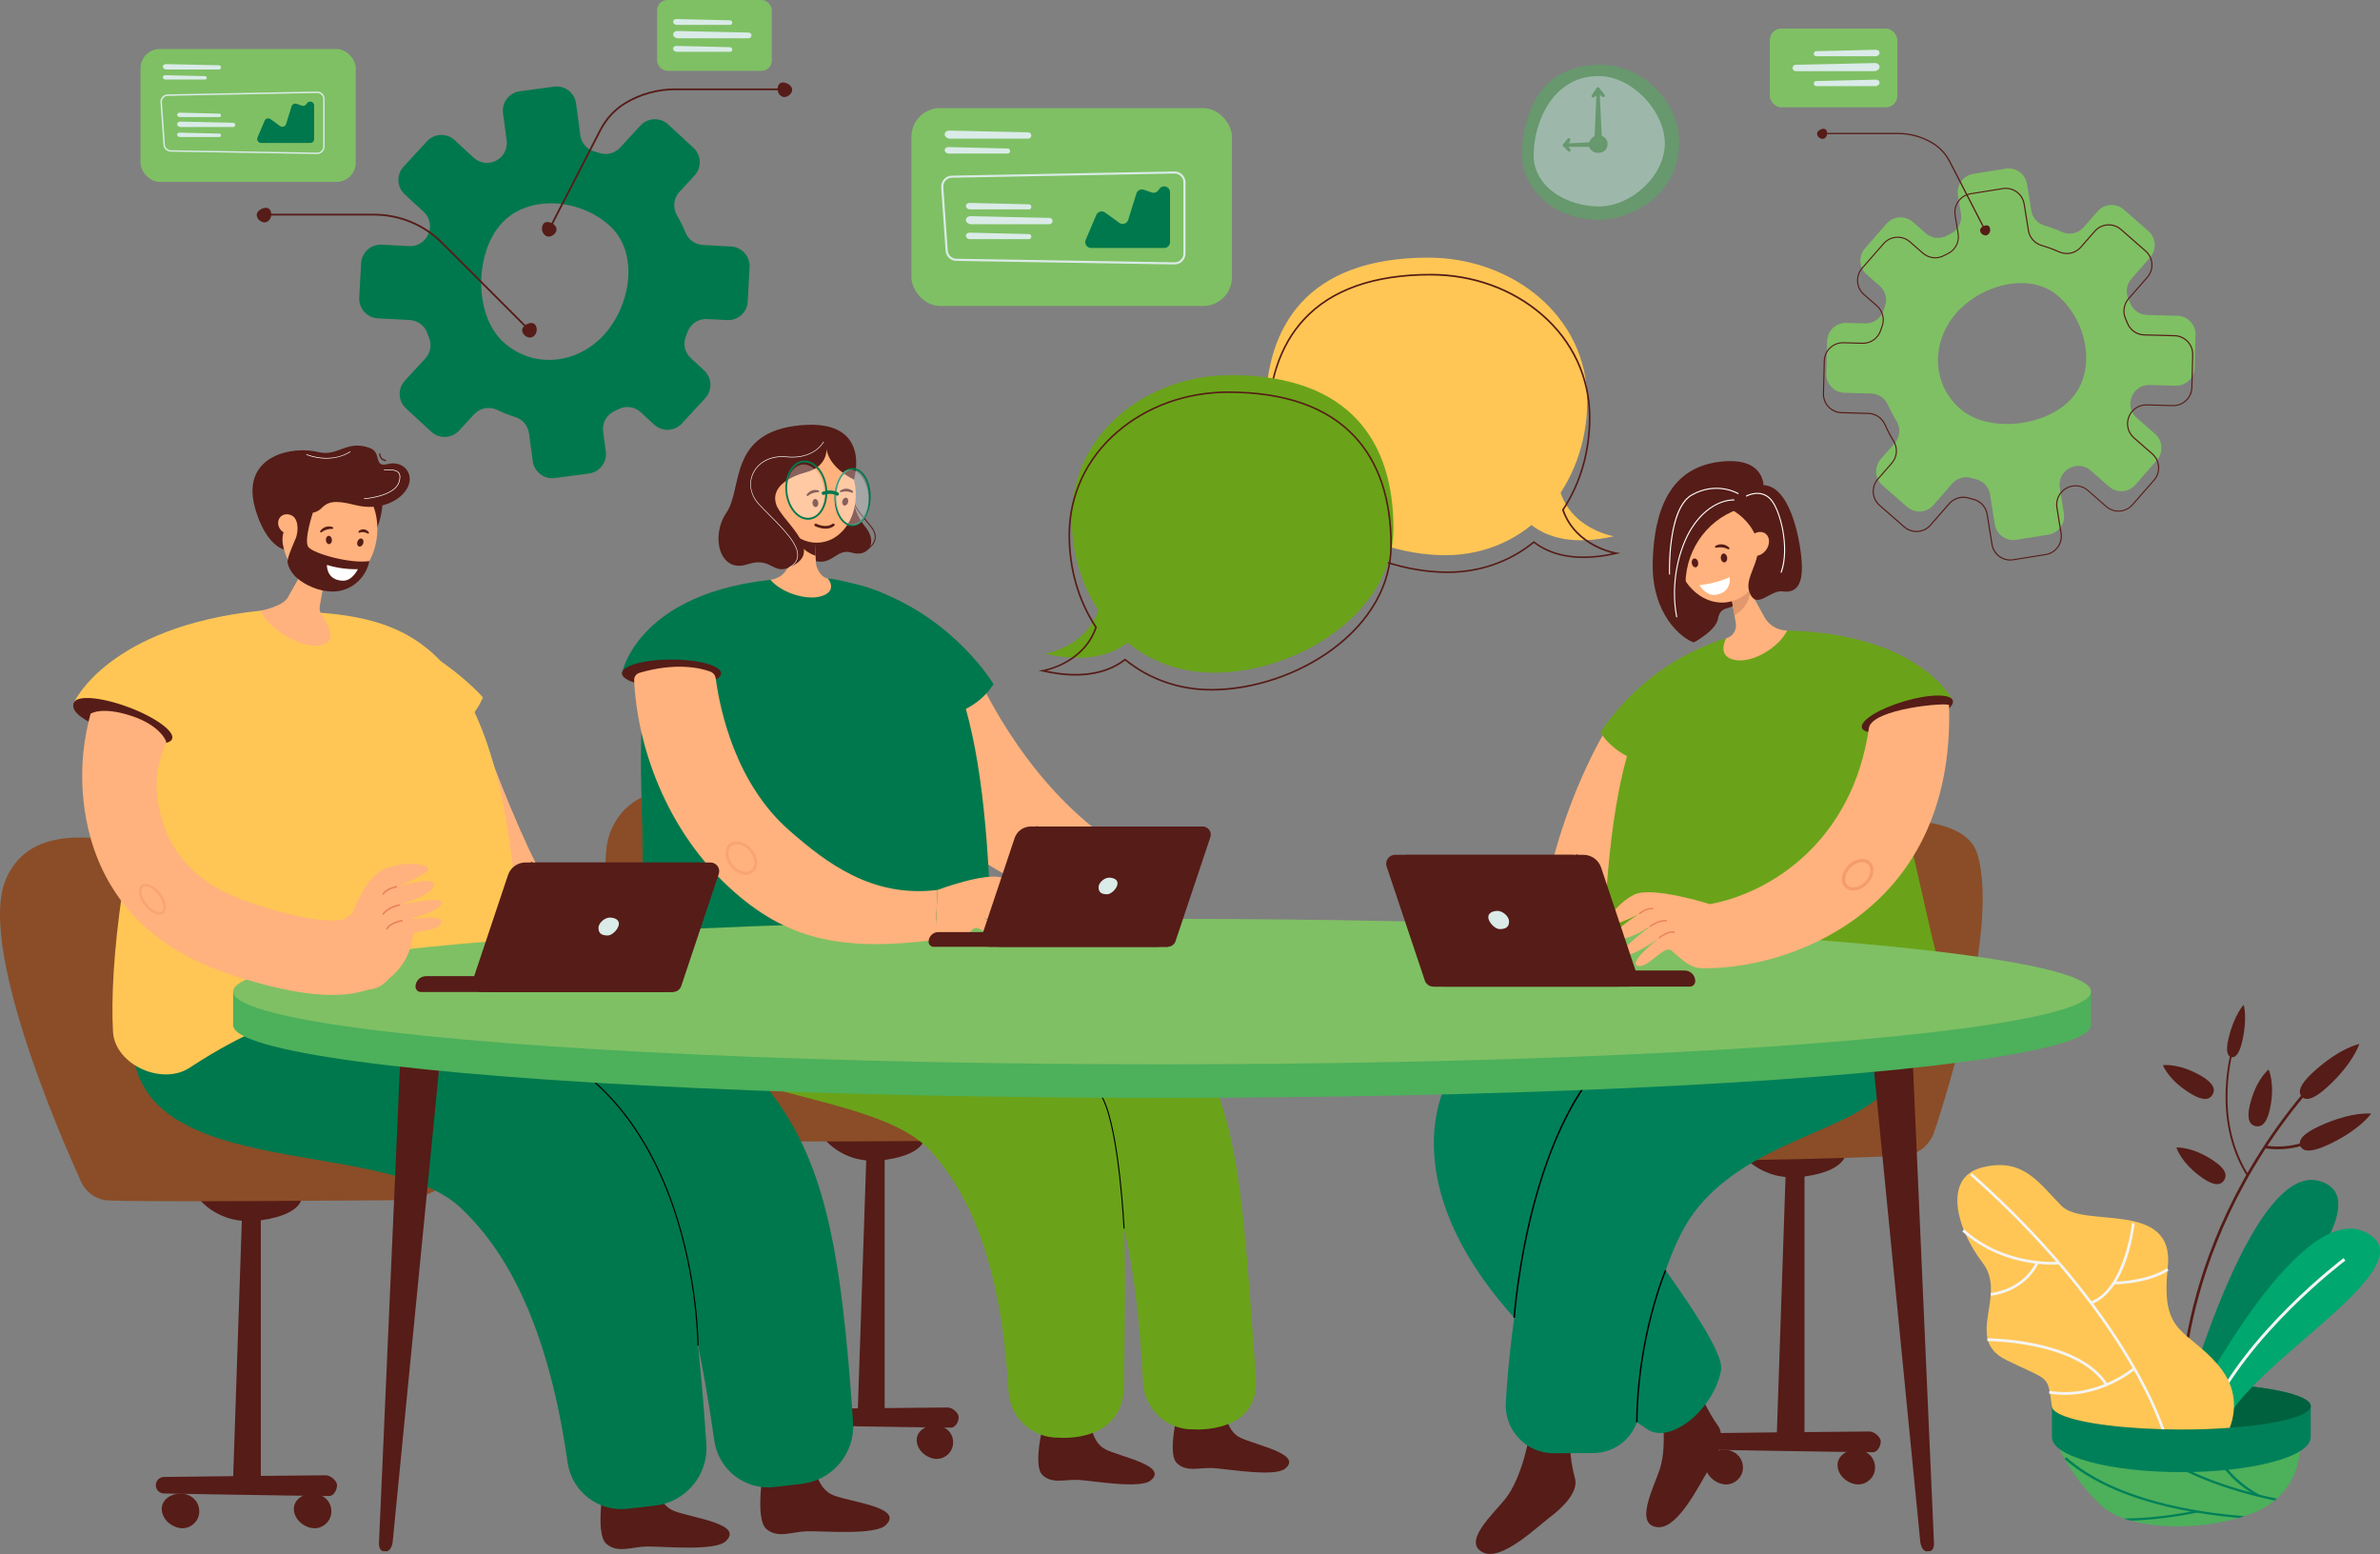 <?xml version="1.0" encoding="UTF-8"?>
<svg id="txt" xmlns="http://www.w3.org/2000/svg" viewBox="0 0 805.06 525.54">
  <rect x="0" y="0" width="805.06" height="525.54" fill="#808080" stroke="none"/>
  <defs>
    <style>
      .cls-1 {
        fill: #ffb27d;
      }

      .cls-2 {
        fill: #4db05b;
      }

      .cls-3 {
        fill: #e1986c;
      }

      .cls-4 {
        fill: #ec865c;
      }

      .cls-5 {
        fill: #f4f4f4;
      }

      .cls-6 {
        fill: #008059;
      }

      .cls-7 {
        fill: #020202;
      }

      .cls-8 {
        fill: #fff;
      }

      .cls-9 {
        fill: #00a76e;
      }

      .cls-10 {
        fill: #e9845c;
      }

      .cls-11 {
        opacity: .5;
      }

      .cls-12 {
        opacity: .3;
      }

      .cls-13 {
        fill: #561c17;
      }

      .cls-14 {
        fill: #6aa319;
      }

      .cls-15 {
        fill: #8a4d27;
      }

      .cls-16 {
        fill: #00613e;
      }

      .cls-17 {
        fill: #7fc064;
      }

      .cls-18 {
        fill: #00784d;
      }

      .cls-19 {
        fill: #daebe8;
      }

      .cls-20 {
        fill: #b9efd4;
      }

      .cls-21 {
        fill: #ffc655;
      }
    </style>
  </defs>
  <g>
    <polygon class="cls-13" points="290.17 476.56 299.25 476.56 299.25 377.64 293.29 384.21 290.17 476.56"/>
    <path class="cls-13" d="M267.47,481.98s40.68.73,54.24.83c1.5.01,2.57-2.05,2.57-3.55h0c0-1.5-2.19-3.28-3.69-3.27-13.28.07-53.12.56-53.12.56-1.5,0-2.71,1.21-2.71,2.71h0c0,1.5,1.21,2.71,2.71,2.71Z"/>
    <path class="cls-13" d="M322.33,486.85c-.5-2.98-3.1-4.87-6.12-4.87s-6.12,1.99-6.12,5.01c0,3.75,3.8,6.4,6.81,6.4s6.05-2.78,5.42-6.54Z"/>
    <path class="cls-13" d="M278.95,486.85c-.5-2.98-3.1-4.87-6.12-4.87s-6.12,1.99-6.12,5.01c0,3.75,3.8,6.4,6.81,6.4s6.05-2.78,5.42-6.54Z"/>
    <path class="cls-13" d="M312.81,383.73s1.46,6.47-13.56,8.55c-15.02,2.09-21.49-8.55-21.49-8.55h35.04Z"/>
  </g>
  <g>
    <g>
      <g>
        <polygon class="cls-13" points="601.04 484.68 610.39 484.68 610.39 382.79 604.26 389.56 601.04 484.68"/>
        <path class="cls-13" d="M577.66,490.27s41.9.75,55.87.86c1.54.01,2.65-2.11,2.65-3.65h0c0-1.54-2.25-3.37-3.8-3.37-13.68.07-54.72.57-54.72.57-1.54,0-2.79,1.25-2.79,2.79h0c0,1.54,1.25,2.79,2.79,2.79Z"/>
        <path class="cls-13" d="M634.17,495.28c-.51-3.06-3.2-5.01-6.3-5.01s-6.3,2.05-6.3,5.16c0,3.87,3.91,6.59,7.02,6.59s6.23-2.86,5.59-6.73Z"/>
        <path class="cls-13" d="M589.48,495.28c-.51-3.06-3.2-5.01-6.3-5.01s-6.3,2.05-6.3,5.16c0,3.87,3.91,6.59,7.02,6.59s6.23-2.86,5.59-6.73Z"/>
        <path class="cls-13" d="M624.36,389.07s1.5,6.66-13.97,8.81c-15.47,2.15-22.13-8.81-22.13-8.81h36.1Z"/>
      </g>
      <path class="cls-15" d="M587.01,378.74c-.16-18.71,2.72-94.33,29.36-99.27,10.46-1.94,47.45-6.72,52.43,9.16,8.48,27.05-14.52,94.15-14.52,94.15,0,0-2.08,7.13-9.65,7.93-7.57.8-100.1,3.48-101.01,0-3.6-13.69,30.2-8.15,43.39-11.98Z"/>
    </g>
    <g>
      <path class="cls-13" d="M517.51,484.47s-2.28,14.88-8.35,22.47c-4,5-15.04,14.91-7.19,18.21,6.27,2.64,18.35-9.1,22.27-12.02,3.92-2.92,9.83-8.45,8.52-13.15-2.72-9.76-1.82-22.02-1.82-22.02l-13.42,6.51Z"/>
      <path class="cls-13" d="M561.44,472.93s3.04,14.75-.02,23.98c-2.01,6.08-8.92,19.21-.41,19.57,6.8.29,14.04-14.91,16.7-19.01,2.66-4.1,6.28-11.34,3.42-15.3-5.94-8.2-9.36-20.01-9.36-20.01l-10.32,10.77Z"/>
      <path class="cls-6" d="M557.19,483.35c-81.4-54.3-77.38-101.87-66.1-120.47,13.1-21.6,33.84-38.69,65.64-46.31,8.48-2.03,16.54-3.21,23.28-3.88,9.76-.98,18.17,6.82,17.91,16.63l-.73,27.7h.06c-13.58-.28-54.79,3.86-65.58,25.82-2.24,4.56,52.55,68.92,50.51,80.47-2.31,13.06-17.03,25.36-24.99,20.05Z"/>
      <path class="cls-6" d="M525.63,491.48c-9.36.05-16.83-7.82-16.27-17.16,1.23-20.78,5.09-56.13,17.19-82.85,6.86-15.15,17.77-28.93,32.42-40.95,11.05-9.06,24.27-17.16,39.3-24.07,25-11.5,43.01-9.89,43.01-9.89l13.66,20.15c-.18.04,3.83,20.32-25.05,38.41-15.94,9.98-47.97,16.08-61.15,41.87-9.41,18.41-13,42.83-14.2,59.89-.57,8.16-7.35,14.49-15.53,14.53l-13.37.07Z"/>
      <path class="cls-1" d="M544.22,245.15s-16.79,25.83-22.8,64.12c-3.98,25.34,42.13-4.16,42.13-4.16l2.05-52.93-21.38-7.03Z"/>
      <path class="cls-14" d="M628.15,230.55s-12.79-21.86-42.27-15.15c-29.48,6.71-41.49,36.82-43.6,109.12,0,0,17.7,31.33,98.24,25.22,8.92-.68,21.71-1.86,17.35-16.33-8.11-26.89-15.96-80.54-29.72-102.87Z"/>
      <path class="cls-14" d="M660.58,236.94l-30.32,5.7s-53.02,15.68-67.87,15.81c-14.84.12-20.99-10.73-20.99-10.73,0,0,11.97-20.32,37.06-29.91,2.36-.9,4.83-1.71,7.42-2.4,4.35-1.15,8.76-2.16,13.18-2.21,50.05-.57,61.51,23.74,61.51,23.74Z"/>
      <path class="cls-13" d="M660.58,236.94c.66,2.39-5.7,6.38-14.2,8.91-8.5,2.53-15.92,2.64-16.57.25-.66-2.39,5.7-6.38,14.2-8.91,8.5-2.53,15.92-2.64,16.57-.25Z"/>
      <path class="cls-7" d="M512.44,445.67l-.5-.03c.01-.19,1.31-18.78,7.06-39.8,3.38-12.35,7.61-23.12,12.57-32,6.22-11.12,13.61-19.29,21.98-24.3l.26.43c-10.37,6.21-24.75,20.96-34.33,56-5.73,20.98-7.03,39.52-7.04,39.71Z"/>
      <path class="cls-7" d="M553.93,480.98h-.5c.21-28.93,9.67-51.27,9.76-51.49l.46.2c-.09.22-9.52,22.47-9.72,51.29Z"/>
      <path class="cls-13" d="M573.5,216.86s6.89-3.54,7.64-7.64c.75-4.1,3.52-3.12,4.96-4.29,1.44-1.17-3.89-11.6-3.89-11.6l-15.35-4.02,3.34,18.88,3.3,8.67Z"/>
      <path class="cls-1" d="M604.5,213.24c-3.2-.04-6.15-1.77-7.69-4.58l-4.82-8.81-1.4-2.56-8.23-15.03,2.71,16.13,1.63,9.68.46,2.76c.38,2.25-1.02,4.41-3.22,5.02h-.04c-1.02,2.08-2.3,6.2,2.81,7.31,6,1.3,14.98-4.17,17.84-9.92-.02,0-.03,0-.05,0Z"/>
      <path class="cls-3" d="M591.98,199.58c0,.09,0,.18,0,.27.11,5.27-5.26,8.25-5.26,8.25l-.04-.03-1.63-9.68c1.65-.79,4.03-1.66,5.52-1.1.78.3,1.32.99,1.39,2.29Z"/>
      <ellipse class="cls-1" cx="581.87" cy="184.93" rx="15.32" ry="18.91" transform="translate(-14.84 55.66) rotate(-5.41)"/>
      <path class="cls-8" d="M574.81,197.89s5.22-.37,10.26-2.7c0,0,.92,5.1-4.69,5.97-3.26.51-5.57-3.28-5.57-3.28Z"/>
      <path class="cls-13" d="M580.41,185.25c-.1-.02-.2-.08-.25-.18-.09-.17-.02-.38.15-.47.1-.05,2.32-1.47,4.59.58.14.13.16.35.03.49-.13.15-.32.13-.49.03-1.7-.92-3.73-.52-3.81-.48-.07.04-.15.05-.22.03Z"/>
      <path class="cls-13" d="M584.24,188.56c.1.83-.3,1.56-.89,1.63-.6.08-1.17-.53-1.27-1.36-.1-.83.3-1.56.89-1.63.6-.08,1.17.53,1.27,1.36Z"/>
      <path class="cls-13" d="M574.42,190.15c.16.82-.2,1.57-.79,1.69-.59.11-1.2-.46-1.36-1.27-.16-.82.2-1.57.79-1.69.59-.11,1.2.46,1.36,1.27Z"/>
      <path class="cls-13" d="M588.13,172.17c-11.41,3.89-18.7,15.13-17.93,27.16.04.7.1,1.42.17,2.15,0,0,8.05,1,9.21,8.7.36,2.41-6.26,7.21-6.76,7.04-3.83-1.29-14.27-9.32-13.77-27.28.49-17.96,6.14-31.65,22.39-33.74,16.25-2.09,15.11,8.99,15.11,8.99,0,0-2.42,4.93-8.41,6.98Z"/>
      <path class="cls-13" d="M585.85,172.42s.29.15.77.46c1.85,1.17,6.48,4.6,7.78,10.25,1.63,7.11-4.87,12.25-2.44,17.64,2.43,5.39,6.86-1.34,11.03-.77,4.17.57,6.97-1.62,6.47-9.8-.5-8.18-4.2-27.02-13.85-26.1l-9.77,8.33Z"/>
      <path class="cls-1" d="M597.11,186.35c-1.57,1.81-3.97,2.21-5.36.89-1.39-1.32-1.24-3.87.33-5.68,1.57-1.81,3.97-2.21,5.36-.89,1.39,1.32,1.24,3.87-.33,5.68Z"/>
      <path class="cls-8" d="M567.15,208.77c-.09,0-.16-.06-.18-.15-2.24-11.66.92-23.48,5.04-30.02,6.44-10.22,14.45-9.71,14.53-9.7.1,0,.18.1.17.2,0,.1-.09.18-.2.17-.02,0-1.98-.14-4.7.96-2.51,1.02-6.19,3.33-9.5,8.57-4.08,6.48-7.21,18.19-4.99,29.76.02.1-.05.2-.15.22-.01,0-.02,0-.03,0Z"/>
      <path class="cls-8" d="M602.51,193.69s-.04,0-.06-.01c-.1-.04-.15-.14-.11-.24,2.89-7.92-.18-20.88-3.58-24.51-3.32-3.55-7.87-1.05-7.92-1.02-.09.05-.2.02-.25-.07s-.02-.2.07-.25c.05-.03,4.85-2.66,8.37,1.09,3.45,3.69,6.59,16.85,3.66,24.89-.03.07-.1.12-.17.12Z"/>
      <path class="cls-8" d="M564.74,194.34c-.1,0-.18-.08-.18-.18,0-.06-.2-5.64.65-11.72,1.15-8.2,3.55-13.35,7.13-15.31,8.51-4.64,15.61-.41,15.68-.37.09.05.11.17.06.25-.05.09-.17.11-.25.06-.07-.04-7-4.16-15.32.38-8.32,4.54-7.6,26.47-7.6,26.69,0,.1-.08.19-.18.19h0Z"/>
    </g>
  </g>
  <g>
    <g>
      <path class="cls-17" d="M638.62,136.86c.83,1.89,1.79,3.73,2.88,5.5,1.46,2.37,1.25,5.41-.59,7.51l-4.72,5.39c-2.29,2.62-2.03,6.59.59,8.88l8.32,7.28c2.62,2.29,6.6,2.02,8.88-.59l6.34-7.25c1.61-1.84,4.14-2.62,6.48-1.93.57.17,1.13.32,1.7.46,2.43.61,4.25,2.62,4.65,5.1l1.63,10.13c.55,3.43,3.78,5.77,7.21,5.22l10.92-1.75c3.43-.55,5.77-3.78,5.22-7.22l-1.4-8.7c-.43-2.67.9-5.31,3.29-6.57.03-.02.06-.03.09-.05,2.3-1.22,5.11-.88,7.07.84l6.22,5.45c2.62,2.29,6.59,2.03,8.89-.59l7.29-8.32c2.29-2.62,2.03-6.6-.59-8.89l-6.23-5.45c-1.96-1.71-2.67-4.46-1.77-6.9.01-.03.02-.05.03-.08.93-2.54,3.37-4.21,6.08-4.13l8.81.24c3.48.09,6.37-2.65,6.46-6.13l.29-11.06c.09-3.48-2.65-6.37-6.13-6.46l-10.26-.27c-2.5-.07-4.74-1.6-5.67-3.93-.22-.55-.45-1.09-.68-1.63-.99-2.23-.56-4.85,1.05-6.68l6.34-7.24c2.29-2.62,2.03-6.59-.59-8.88l-8.31-7.28c-2.62-2.29-6.59-2.03-8.88.59l-4.71,5.39c-1.84,2.1-4.82,2.71-7.37,1.57-1.91-.85-3.86-1.57-5.84-2.14-2.36-.68-4.12-2.64-4.51-5.06l-1.45-8.98c-.55-3.43-3.78-5.77-7.22-5.21l-10.92,1.76c-3.43.55-5.77,3.78-5.21,7.22l1.02,6.35c.44,2.74-.97,5.45-3.46,6.66-.47.23-.94.47-1.41.72-2.28,1.21-5.08.85-7.03-.85l-4.4-3.84c-2.62-2.29-6.59-2.02-8.88.59l-7.28,8.32c-2.29,2.62-2.03,6.6.59,8.89l4.39,3.84c1.95,1.7,2.68,4.44,1.78,6.86-.18.5-.36,1-.53,1.5-.87,2.63-3.37,4.38-6.14,4.31l-6.43-.17c-3.48-.09-6.37,2.65-6.46,6.13l-.29,11.05c-.09,3.47,2.65,6.37,6.12,6.46l9.09.25c2.45.07,4.63,1.56,5.61,3.81ZM661.69,105.92c8.46-9.66,24.94-14.19,34.59-5.74,9.66,8.45,13.04,24.78,4.59,34.43-8.46,9.66-28.21,12.06-37.87,3.61-9.66-8.46-9.77-22.64-1.31-32.3Z"/>
      <path class="cls-13" d="M680.02,189.59c-3.13,0-5.89-2.27-6.4-5.46l-1.63-10.13c-.39-2.42-2.16-4.36-4.51-4.94-.57-.14-1.14-.3-1.71-.46-2.25-.66-4.72.08-6.29,1.87l-6.34,7.25c-1.14,1.3-2.72,2.09-4.45,2.2-1.73.12-3.4-.45-4.7-1.59l-8.32-7.28c-2.69-2.36-2.96-6.46-.61-9.15l4.72-5.39c1.78-2.03,2-4.96.57-7.28-1.09-1.76-2.06-3.62-2.9-5.53-.95-2.18-3.09-3.63-5.44-3.7l-9.09-.25c-3.57-.1-6.4-3.08-6.31-6.66l.29-11.05c.05-1.73.76-3.34,2.02-4.53,1.26-1.19,2.92-1.82,4.64-1.78l6.43.17c2.72.07,5.1-1.61,5.96-4.18.17-.5.34-1.01.53-1.51.86-2.32.17-5-1.73-6.65l-4.39-3.84c-1.3-1.14-2.09-2.72-2.2-4.45-.11-1.73.45-3.4,1.59-4.7l7.28-8.32c2.35-2.69,6.46-2.96,9.15-.61l4.4,3.84c1.89,1.65,4.63,1.99,6.82.83.47-.25.94-.49,1.42-.72,2.44-1.18,3.79-3.78,3.36-6.46l-1.02-6.35c-.57-3.53,1.84-6.86,5.37-7.43l10.92-1.76c3.53-.57,6.86,1.84,7.43,5.37l1.45,8.98c.37,2.32,2.09,4.24,4.38,4.9,2,.58,3.97,1.3,5.86,2.15,2.5,1.12,5.37.51,7.15-1.53l4.71-5.39c1.14-1.3,2.72-2.09,4.45-2.2,1.73-.12,3.4.45,4.7,1.59l8.31,7.28c2.69,2.36,2.96,6.46.61,9.15l-6.34,7.24c-1.57,1.8-1.97,4.34-1.02,6.48.24.54.47,1.09.69,1.64.89,2.25,3.05,3.75,5.5,3.81l10.26.27c1.73.05,3.34.76,4.53,2.02,1.19,1.26,1.82,2.9,1.78,4.63l-.29,11.06c-.05,1.73-.76,3.34-2.02,4.53-1.26,1.19-2.91,1.82-4.63,1.78l-8.81-.24c-2.63-.07-4.99,1.54-5.9,4.01l-.03.08c-.87,2.35-.18,5.04,1.71,6.69l6.23,5.45c1.3,1.14,2.09,2.72,2.2,4.45.11,1.73-.45,3.4-1.59,4.7l-7.29,8.32c-1.14,1.3-2.72,2.08-4.45,2.2-1.73.11-3.4-.45-4.7-1.59l-6.22-5.45c-1.89-1.66-4.65-1.98-6.86-.81l-.09.05c-2.33,1.23-3.61,3.79-3.19,6.38l1.4,8.7c.28,1.71-.13,3.43-1.15,4.83-1.01,1.4-2.52,2.33-4.23,2.6l-10.92,1.75c-.35.06-.69.08-1.03.08ZM664.11,167.97c.59,0,1.19.08,1.77.25.56.17,1.13.32,1.7.46,2.5.62,4.38,2.68,4.79,5.25l1.63,10.13c.53,3.32,3.68,5.6,7,5.06l10.92-1.75c1.61-.26,3.03-1.13,3.98-2.45.96-1.32,1.34-2.94,1.08-4.55l-1.4-8.7c-.44-2.75.92-5.47,3.39-6.77l.09-.05c2.35-1.24,5.28-.9,7.29.86l6.22,5.45c1.23,1.08,2.8,1.61,4.43,1.5,1.63-.11,3.12-.84,4.19-2.07l7.29-8.32c1.07-1.23,1.61-2.8,1.5-4.43-.11-1.63-.84-3.12-2.07-4.19l-6.23-5.45c-2.01-1.76-2.74-4.61-1.82-7.11l.03-.08c.96-2.62,3.48-4.33,6.26-4.26l8.81.24c1.63.04,3.18-.55,4.36-1.67,1.18-1.12,1.86-2.64,1.9-4.27l.29-11.06c.04-1.63-.55-3.18-1.67-4.36-1.12-1.18-2.64-1.86-4.27-1.9l-10.26-.27c-2.6-.07-4.89-1.66-5.84-4.05-.22-.54-.44-1.09-.68-1.62-1.01-2.28-.58-4.98,1.08-6.89l6.34-7.24c2.22-2.53,1.96-6.4-.57-8.62l-8.31-7.28c-1.23-1.07-2.8-1.61-4.43-1.5-1.63.11-3.12.84-4.19,2.07l-4.71,5.39c-1.89,2.16-4.94,2.81-7.59,1.62-1.88-.84-3.83-1.56-5.81-2.13-2.42-.7-4.25-2.74-4.65-5.21l-1.45-8.98c-.54-3.32-3.68-5.59-7-5.06l-10.92,1.76c-3.32.54-5.59,3.68-5.06,7l1.02,6.35c.46,2.85-.98,5.6-3.57,6.86-.47.23-.94.47-1.4.71-2.32,1.23-5.23.88-7.24-.88l-4.4-3.84c-2.53-2.21-6.4-1.96-8.61.57l-7.28,8.32c-1.08,1.23-1.61,2.8-1.5,4.43s.84,3.12,2.07,4.19l4.39,3.84c2.01,1.76,2.75,4.6,1.83,7.07-.18.5-.36.99-.52,1.49-.9,2.73-3.46,4.52-6.33,4.44l-6.43-.17c-1.62-.05-3.18.55-4.37,1.67s-1.86,2.64-1.9,4.27l-.29,11.05c-.09,3.36,2.57,6.18,5.94,6.27l9.09.25c2.5.07,4.77,1.61,5.78,3.92h0c.83,1.89,1.79,3.73,2.87,5.48,1.53,2.47,1.28,5.58-.6,7.73l-4.72,5.39c-2.22,2.53-1.96,6.4.57,8.62l8.32,7.28c1.23,1.07,2.8,1.61,4.43,1.5,1.63-.11,3.12-.84,4.19-2.07l6.34-7.25c1.26-1.44,3.07-2.24,4.91-2.24Z"/>
    </g>
    <g>
      <path class="cls-13" d="M671.32,78l-11.95-23.19c-1.36-2.64-3.37-4.81-5.81-6.27-3.47-2.08-7.45-3.18-11.49-3.18h-25.57v-.42h25.57c4.12,0,8.17,1.12,11.71,3.24,2.51,1.5,4.57,3.73,5.97,6.44l11.95,23.19-.37.19Z"/>
      <path class="cls-13" d="M614.65,45.26c0-.87.98-1.53,1.84-1.68,1.16-.21,1.58.71,1.58,1.58s-.71,1.81-1.58,1.81-1.84-.84-1.84-1.71Z"/>
      <path class="cls-13" d="M669.79,77.91c0-.87.98-1.53,1.84-1.68,1.16-.21,1.58.71,1.58,1.58s-.71,1.81-1.58,1.81-1.84-.84-1.84-1.71Z"/>
    </g>
    <g>
      <rect class="cls-17" x="598.67" y="9.67" width="43.12" height="26.62" rx="3.86" ry="3.86" transform="translate(1240.46 45.96) rotate(180)"/>
      <g>
        <path class="cls-19" d="M607.39,24.06h26.79c.59,0,1.5-.61,1.58-1.2.16-1.2-.98-1.54-1.57-1.54l-26.79.6c-.59,0-1.07.48-1.07,1.07h0c0,.59.48,1.07,1.07,1.07Z"/>
        <path class="cls-19" d="M614.35,19.03h20.22c.45,0,1.13-.49,1.19-.96.12-.96-.74-1.24-1.19-1.24l-20.22.48c-.45,0-.81.39-.81.86h0c0,.47.36.86.81.86Z"/>
        <path class="cls-19" d="M614.35,29.13h20.22c.45,0,1.13-.49,1.19-.96.12-.96-.74-1.24-1.19-1.24l-20.22.48c-.45,0-.81.39-.81.86h0c0,.47.36.86.81.86Z"/>
      </g>
    </g>
  </g>
  <path class="cls-15" d="M358,352.51c.16-17.25-48.82-69.1-74.33-75.56-28.89-7.32-65.92-20.61-76.8,3.41-10.88,24.03,25.56,98.04,25.56,98.04,0,0,2.02,6.57,9.41,7.31,7.38.74,94.95,0,98.46,0,32.69,0,30.56-29.67,17.71-33.2Z"/>
  <g>
    <polygon class="cls-13" points="78.87 499.5 88.22 499.5 88.22 397.6 82.09 404.37 78.87 499.5"/>
    <path class="cls-13" d="M55.49,505.08s41.9.75,55.87.86c1.54.01,2.65-2.11,2.65-3.65h0c0-1.54-2.25-3.37-3.8-3.37-13.68.07-54.72.57-54.72.57-1.54,0-2.79,1.25-2.79,2.79h0c0,1.54,1.25,2.79,2.79,2.79Z"/>
    <path class="cls-13" d="M112,510.1c-.51-3.06-3.2-5.01-6.3-5.01s-6.3,2.05-6.3,5.16c0,3.87,3.91,6.59,7.02,6.59s6.23-2.86,5.59-6.73Z"/>
    <path class="cls-13" d="M67.31,510.1c-.51-3.06-3.2-5.01-6.3-5.01s-6.3,2.05-6.3,5.16c0,3.87,3.91,6.59,7.02,6.59s6.23-2.86,5.59-6.73Z"/>
    <path class="cls-13" d="M102.19,403.88s1.5,6.66-13.97,8.81c-15.47,2.15-22.13-8.81-22.13-8.81h36.1Z"/>
  </g>
  <path class="cls-15" d="M149.23,371.72c.16-17.77-47.57-71.18-72.42-77.84-28.15-7.54-64.23-21.23-74.83,3.52-10.6,24.75,24.91,100.98,24.91,100.98,0,0,1.97,6.77,9.16,7.53,7.19.76,92.51,0,95.93,0,31.85,0,29.78-30.56,17.25-34.19Z"/>
  <g>
    <g>
      <path class="cls-13" d="M368.87,479.37s-.24,8.22,5.18,10.84c5.43,2.62,21.4,5.58,15.1,10.53-3.61,2.84-19.77,0-24.35-.25-4.59-.25-9.01,1.51-12.25-1.74-3.57-3.58,1.1-20.2,1.1-20.2,0,0,3.85,2.28,7.42,2.38,5.14.15,7.8-1.55,7.8-1.55Z"/>
      <path class="cls-13" d="M414.35,475.36s-.24,8.22,5.18,10.84c5.43,2.62,21.4,5.58,15.1,10.53-3.61,2.84-19.77,0-24.35-.25-4.59-.25-9.01,1.51-12.25-1.74-3.57-3.58,1.1-20.2,1.1-20.2,0,0,3.85,2.28,7.42,2.38,5.14.15,7.8-1.55,7.8-1.55Z"/>
      <path class="cls-14" d="M424.82,465.75c-4.06-53.83-5.02-90.16-22.06-113.5-18.64-25.54-68.63-43.61-87.91-44.73-31.43-1.84-46.24,2.84-46.24,2.84-23.59,49.06,13.36,55.57,40.7,56.91.9.04,1.81.09,2.72.15,16.55,1.04,45.98,5.25,57.11,21.69,8.82,13.02,14.94,31.3,17.52,78.46.5,9.05,8.09,16.07,17.14,15.82,0,0,22.47,1.72,21.01-17.64Z"/>
      <path class="cls-14" d="M380.21,468.52c.54-53.99,2.21-81.55-13.99-105.47-10.41-15.37-26.06-26.97-46.53-34.48-14.61-5.36-31.78-8.65-51.06-9.78-31.43-1.84-45.55-5.63-45.55-5.63-25.44,62.8,67.61,49.47,91.84,76.23,10.56,11.66,23.63,33.83,26.21,80.99.5,9.05,8.09,16.07,17.14,15.82,0,0,21.74,2.07,21.94-17.67Z"/>
      <path class="cls-7" d="M380.05,415.5c-.02-.32-1.61-32.35-6.98-43.53-6.79-14.15-26.5-28.93-46.86-35.14l.11-.35c20.45,6.24,40.25,21.1,47.08,35.33,5.4,11.25,7,43.35,7.01,43.67l-.36.02Z"/>
    </g>
    <g>
      <path class="cls-1" d="M331.12,229.37s17.53,40.19,51.26,59c10.65,5.94-17.33,29.33-56.11-1.77-3.55-2.85-7.9-50.46-7.9-50.46l12.75-6.77Z"/>
      <path class="cls-18" d="M223.99,216.18s34.74-25.6,65.57-18.58c30.82,7.01,43.38,38.5,45.59,114.1,0,0-28.54-1.05-103.51,23.82-8.88,2.95-21.91.61-17.35-14.52,8.48-28.12-4.69-81.48,9.7-104.82Z"/>
      <path class="cls-18" d="M210.37,227.76l32.8-1.68s55.44,16.4,70.96,16.53c15.52.13,21.94-11.22,21.94-11.22,0,0-12.52-21.25-38.75-31.27-2.46-.95-5.05-1.79-7.75-2.51-4.54-1.2-9.16-2.31-13.79-2.31-59.52,0-65.41,32.47-65.41,32.47Z"/>
      <path class="cls-13" d="M210.37,227.76c.06,2.59,7.62,4.68,16.89,4.66,9.27-.02,16.74-2.13,16.67-4.72-.06-2.59-7.62-4.68-16.89-4.66-9.27.02-16.74,2.13-16.67,4.72Z"/>
      <g>
        <path class="cls-13" d="M291.58,186.88l-.12-.32s3.6-1.38,4.31-4.02c.37-1.37-.08-2.86-1.34-4.42-.59-.74-1.14-1.4-1.64-2.01-3.45-4.2-4.74-5.77-4.43-9.6l.34.03c-.3,3.7.88,5.13,4.35,9.36.5.61,1.05,1.28,1.64,2.01,1.34,1.66,1.81,3.25,1.4,4.73-.77,2.81-4.37,4.19-4.52,4.25Z"/>
        <path class="cls-13" d="M288.53,166.52s-.54,5.95,4.07,11.51c4.61,5.56,1,10.52-4.49,8.86-5.49-1.66-6.62,5.21-13.72,2.4-7.1-2.81,14.14-22.76,14.14-22.76Z"/>
        <path class="cls-1" d="M261.58,195.88c2.84-.68,4.66-2.7,5.46-5.51l2.5-8.7.73-2.54,4.29-14.94.82,14.81.49,8.89.14,2.5c.11,2.07,1.94,5.09,4.01,5.2,0,0,3.14,3.66-1.16,5.65-5.05,2.35-14.58-.66-18.26-5.18l.98-.19Z"/>
        <path class="cls-13" d="M269.49,181.43c.01.08.03.16.05.24.95,4.69,6.3,6.25,6.3,6.25l.03-.03-.49-8.89c-1.62-.37-3.9-.67-5.11.13-.63.42-.97,1.14-.78,2.3Z"/>
        <ellipse class="cls-1" cx="275.52" cy="166.45" rx="13.9" ry="17.15" transform="translate(-18.89 36.29) rotate(-7.29)"/>
        <path class="cls-1" d="M263.9,170.55c1.75,1.29,3.96,1.17,4.92-.28.97-1.45.33-3.67-1.43-4.96-1.75-1.29-3.96-1.17-4.92.28-.97,1.45-.33,3.67,1.43,4.96Z"/>
        <path class="cls-13" d="M276.87,166.45c.09-.04.16-.11.19-.21.04-.17-.06-.34-.23-.39-.1-.03-2.35-.84-3.94,1.42-.1.14-.07.34.07.44.14.1.31.05.44-.07,1.32-1.15,3.19-1.21,3.28-1.19.07.02.14.01.2-.01Z"/>
        <path class="cls-13" d="M274.83,170.21c.07.75.57,1.32,1.12,1.27.55-.05.93-.7.86-1.45-.07-.75-.57-1.32-1.12-1.27-.55.05-.93.7-.86,1.45Z"/>
        <path class="cls-13" d="M288.28,166.65c.1,0,.19-.04.25-.13.1-.14.08-.34-.06-.44-.08-.06-1.85-1.67-4.19-.19-.15.09-.2.29-.11.43.09.15.27.16.43.11,1.66-.56,3.41.1,3.48.15.06.04.12.06.19.06Z"/>
        <path class="cls-13" d="M284.96,169.35c-.22.72.03,1.44.55,1.6s1.13-.3,1.35-1.02c.22-.72-.03-1.44-.55-1.6-.52-.16-1.13.3-1.35,1.02Z"/>
        <path class="cls-13" d="M279.59,151.78s.46,5.94-6.79,7.89c-7.24,1.95-11.93,5.72-10.26,10.9s14.96,14.68,6.77,20.06c-8.19,5.38-7.35-2.81-16.58.24-9.23,3.06-12.56-9.37-6.98-17.54,5.58-8.17.46-27.25,25.01-29.51,24.56-2.27,18.09,18.38,18.09,18.38,0,0-8.46-3.91-9.28-10.43Z"/>
        <path class="cls-8" d="M266.95,192.05l-.1-.17c1.71-.96,2.64-2.13,2.84-3.57.55-4-4.79-9.35-9.5-14.07-1.25-1.25-2.43-2.44-3.49-3.58-2.95-3.17-3.7-7.31-1.97-10.8,1.93-3.88,6.26-5.97,11.32-5.46,4.89.49,8.02-.91,9.78-2.17,1.91-1.37,2.69-2.88,2.69-2.89l.18.09c-.03.06-3.19,6.13-12.67,5.18-4.97-.5-9.23,1.55-11.12,5.34-1.72,3.46-1,7.42,1.93,10.57,1.06,1.14,2.24,2.32,3.49,3.57,4.74,4.76,10.12,10.15,9.55,14.24-.21,1.49-1.2,2.74-2.94,3.72Z"/>
        <path class="cls-18" d="M283.07,172.02c.06-.06.13-.14.19-.2-.34-1.32-.48-2.79-.41-4.29-.08-.05-.26-.14-.53-.23,0,1.65.26,3.27.75,4.72ZM282.42,170.76c.09.54.21,1.07.35,1.59.7,2.46,2.04,4.43,3.77,5.23.01,0,.02,0,.04.01.71.32,1.44.43,2.16.34.49-.07.97-.21,1.44-.46.46-.24.89-.55,1.29-.95.34-.32.65-.69.95-1.11.87-1.23,1.51-2.84,1.84-4.68.96-5.21-.87-10.62-4.08-12.08-.21-.1-.42-.18-.62-.23-.7-.2-1.41-.2-2.1-.02-.31.08-.61.2-.91.35-.34.18-.66.39-.97.66-.17.14-.33.3-.49.47-1.25,1.29-2.19,3.27-2.62,5.61-.04.19-.07.38-.09.57,0,.01,0,.03,0,.06h0c-.05.39-.09.78-.11,1.18-.08,1.19-.01,2.37.17,3.48ZM293.84,169.31c-.04.43-.1.87-.18,1.31-.3,1.67-.88,3.15-1.64,4.28-.27.41-.57.77-.88,1.09-.38.39-.8.7-1.24.93-.98.49-2,.55-2.98.13-.04,0-.06-.02-.1-.04-1.67-.77-2.94-2.74-3.55-5.2-.34-1.32-.48-2.79-.41-4.29.02-.4.06-.81.12-1.22.03-.24.07-.47.11-.7.41-2.28,1.32-4.17,2.51-5.37.39-.39.81-.7,1.25-.94.29-.15.58-.26.88-.32.16-.05.32-.07.48-.09t.01,0c.43-.04.85.01,1.27.14.14.04.29.1.44.17,2.7,1.23,4.32,5.58,3.9,10.07,0,.01,0,.02,0,.03Z"/>
        <g class="cls-12">
          <path class="cls-8" d="M266.11,164.28c-.49,5,1.95,9.99,5.44,11.14s6.71-1.96,7.2-6.96c.49-5-1.95-9.99-5.44-11.14-3.49-1.16-6.71,1.96-7.2,6.96Z"/>
        </g>
        <g class="cls-12">
          <path class="cls-8" d="M282.39,165.91c-.49,5.02,1.67,10.12,4.81,11.4,3.14,1.27,6.08-1.77,6.57-6.79.49-5.02-1.67-10.12-4.81-11.4-3.14-1.27-6.08,1.77-6.57,6.79Z"/>
        </g>
        <path class="cls-18" d="M265.82,167.23c.24,1.49.72,2.9,1.37,4.13,1.02,1.89,2.46,3.36,4.15,4.01.11.05.23.09.34.13.76.26,1.53.33,2.27.23.41-.05.82-.16,1.22-.33.33-.13.65-.3.97-.5,1.99-1.3,3.31-3.83,3.62-6.95.03-.28.05-.57.06-.86.02-.4.01-.79,0-1.18-.14-3.16-1.36-6.15-3.21-8.05-.82-.86-1.78-1.5-2.82-1.84-1.55-.49-3.09-.29-4.47.61-1.79,1.17-3.04,3.35-3.49,6.05-.05.29-.09.59-.12.88-.03.32-.05.63-.06.94-.03.93.03,1.84.17,2.73ZM277.32,172.94c-.44.59-.95,1.08-1.52,1.45-.22.14-.44.26-.66.35-1.04.46-2.16.52-3.27.17-.12-.04-.24-.08-.36-.13-1.51-.61-2.81-1.93-3.73-3.62-1.01-1.84-1.58-4.13-1.53-6.48,0-.35.03-.7.06-1.04.05-.49.13-.96.23-1.42.07-.32.15-.64.26-.95,0,0,0-.01,0-.02.16-.53.37-1.03.61-1.49.57-1.11,1.33-2.02,2.24-2.61.61-.41,1.27-.65,1.95-.73.65-.09,1.32-.02,1.99.19.93.3,1.78.86,2.51,1.62,1.79,1.8,2.97,4.71,3.1,7.8.02.4.01.79,0,1.19,0,.22-.02.45-.05.68-.2,1.95-.84,3.7-1.79,4.98,0,.02-.03.05-.04.06Z"/>
        <path class="cls-18" d="M283.28,167.64c-.13.02-.26-.01-.38-.09h0c-.07-.05-1.7-1.02-4.2-.2-.3.08-.63-.06-.73-.37s.06-.63.37-.72c3.01-1.04,5.09.26,5.19.31.27.17.35.53.17.8-.09.16-.25.25-.41.27Z"/>
        <path class="cls-13" d="M279.2,178.79c-1.82,0-3.38-.81-3.48-.86-.22-.12-.31-.39-.19-.61.12-.22.39-.31.61-.19.03.02,3.23,1.66,5.45.02.2-.15.49-.11.64.09.15.2.11.49-.09.64-.93.69-1.97.92-2.93.92Z"/>
      </g>
    </g>
  </g>
  <g class="cls-11">
    <path class="cls-2" d="M567.96,47.12c-.63-13.67-12.91-25.23-26.6-25.23-19.39,0-25.75,14.85-26.51,28.52-.79,14.19,11.72,23.91,25.4,23.91s28.5-10.21,27.71-27.19Z"/>
    <path class="cls-20" d="M563.15,48.56c0-10.89-10.87-22.48-21.75-22.83-16.1-.52-22.63,15.82-22.63,26.7s11.24,17.38,22.12,17.38,22.25-10.36,22.25-21.25Z"/>
    <path class="cls-2" d="M543.73,48.19c-.15-1.49-1.73-2.48-3.22-2.48s-3.1,1.8-3.1,3.29,1.6,2.71,3.1,2.71,3.49-.77,3.22-3.53Z"/>
    <g>
      <path class="cls-2" d="M540.51,49.55h-.54c-.3,0-.54-.24-.54-.54s-.68-1.3-.38-1.3l.3-.63.64-14.71-.67.41c-.17.24-.5.3-.75.14-.24-.17-.3-.5-.14-.75l1.65-2.39c.13-.19.38-.28.6-.21.22.07.38.28.38.51l.89,18.89c0,.3-1.16.58-1.46.58Z"/>
      <path class="cls-2" d="M542.36,32.86c-.16,0-.31-.07-.42-.2l-2.04-1.46c-.19-.23.06-1.35.29-1.54.23-.19.57-.15.75.08l1.82,2.24c.19.23.15.57-.08.76-.1.08-.22.12-.34.12Z"/>
    </g>
    <g>
      <path class="cls-2" d="M530.79,51.29c-.14,0-.28-.06-.39-.16l-1.59-1.65c-.15-.16-.19-.38-.11-.58.08-.2.28-.33.49-.33h0l12.66-.67c.3,0,.46.93.46,1.23v.54c0,.3-.24.54-.54.54s-.96.27-.96-.03l.43-.51-10.79-.02.71.74c.21.21.2.55-.01.76-.1.1-.24.15-.37.15Z"/>
      <path class="cls-2" d="M529.19,49.64c-.12,0-.24-.04-.34-.12-.23-.19-.26-.53-.08-.76l1.49-1.83c.19-.23.53-.26.76-.08.23.19.26.53.08.76l-.59,1.37c-.11.13-1.17.66-1.32.66Z"/>
    </g>
  </g>
  <g>
    <path class="cls-1" d="M158.79,236.06s24.28,72.77,38.52,77.82c14.24,5.05-29.34,14.96-29.34,14.96l-21.41-77.37,12.22-15.42Z"/>
    <path class="cls-13" d="M221.41,499.53s.41,9.03,6.58,11.45c6.17,2.42,23.93,4.36,17.43,10.3-3.73,3.41-21.67,1.63-26.72,1.73-5.05.1-9.75,2.4-13.58-.9-4.21-3.64-.46-22.24-.46-22.24,0,0,4.41,2.18,8.33,2,5.65-.26,8.43-2.34,8.43-2.34Z"/>
    <path class="cls-13" d="M275.31,494.35s.51,9.02,6.7,11.38c6.19,2.36,23.97,4.1,17.54,10.11-3.69,3.45-21.65,1.86-26.7,2.02-5.05.16-9.73,2.51-13.59-.75-4.25-3.59-.7-22.23-.7-22.23,0,0,4.43,2.13,8.35,1.91,5.64-.32,8.4-2.44,8.4-2.44Z"/>
    <path class="cls-18" d="M271.19,501.82c10.44-1.19,18.1-10.38,17.38-20.86-4.07-59.22-9.58-89.05-29.59-113.72-12.85-15.85-31.63-30.9-54.14-39.12-19.41-7.09-35.77-10.09-56.99-9.5-34.6.95-50.39,7.48-50.39,7.48-21.21,55.97,19.88,59.61,49.96,58.5.99-.04,1.99-.07,2.99-.09,18.23-.42,50.86,1.41,64.61,18.37,10.89,13.43,19.32,32.88,26.6,84.3,1.4,9.87,10.38,16.84,20.28,15.71l9.29-1.06Z"/>
    <path class="cls-18" d="M221.56,509.18c10.44-1.19,18.1-10.38,17.38-20.86-4.07-59.22-9.58-89.05-29.59-113.72-12.85-15.85-31.1-27.09-54.23-33.38-16.51-4.49-35.64-6.47-56.86-5.89-34.6.95-50.44-1.87-50.44-1.87-21.94,71.2,78.74,47.81,107.8,74.83,12.66,11.78,29.08,34.83,36.36,86.24,1.4,9.87,10.38,16.84,20.28,15.71l9.29-1.06Z"/>
    <path class="cls-21" d="M56.94,233.12s10.63-28.14,46.97-26.19c36.34,1.95,66.55,11.92,71.82,113.34,0,0,.03,6.62-30.54,14.94-19.86,5.41-41.32-.25-81.04,25.88-9.36,6.16-25.31-1.03-25.93-12.21-1.23-22.28,3.35-64.82,18.72-115.77Z"/>
    <path class="cls-21" d="M25.02,237.57l31.93,10.12s66.11,7.74,83.74,4.91c17.62-2.83,22.66-16.76,22.66-16.76,0,0-18.4-21.39-50.14-27.58-2.98-.59-6.08-1.03-9.29-1.32-5.39-.48-10.57-.97-15.86-.41-51.7,5.42-63.04,31.05-63.04,31.05Z"/>
    <path class="cls-13" d="M25.02,237.57c-1.71,3.81,5.77,7.38,14.94,10.78,9.17,3.4,17.35,4.08,18.27,1.53.92-2.55-5.77-7.38-14.94-10.78-9.17-3.4-17.16-4.01-18.27-1.53Z"/>
    <path class="cls-1" d="M97.36,202.04l5.47-9.65,1.59-2.81,9.37-16.52-3.13,17.79-1.88,10.68-.6,3.38c-.4,2.29.88,3.08,2.13,5.42.51.95,3.82,6.76-1.62,7.87-6.78,1.38-17.43-5.28-20.64-11.66.04,0,7.54-1.36,9.31-4.48Z"/>
    <g>
      <path class="cls-13" d="M129.38,169.49s.18,4.53-2.11,9.67c-2.3,5.13-4.87-9.28-4.87-9.28l6.99-.38Z"/>
      <ellipse class="cls-1" cx="111.51" cy="179.48" rx="19.44" ry="16.12" transform="translate(-76.77 275.4) rotate(-85.14)"/>
      <path class="cls-13" d="M96.24,172.6l7.8.88c1.71.19,3.44-.37,4.66-1.59,2.1-2.1,4.25-2.95,11.3-1.13,8.93,2.31,16.05-1.76,18.05-6.26,2.04-4.59-1.85-8.86-6.88-7.56-5.02,1.3-1.85-3.89-6.07-5.44-7.88-2.89-10.78,3.04-17.39,1.38-8.67-2.18-25.75,1.04-21.69,18.02l10.21,1.7Z"/>
      <path class="cls-13" d="M112.51,178.87c.09-.03.17-.11.2-.21.05-.17-.04-.35-.22-.41-.1-.03-2.39-.98-4.14,1.29-.11.14-.09.35.05.46.14.11.32.06.46-.05,1.41-1.13,3.35-1.1,3.44-1.07.07.02.14.02.21,0Z"/>
      <path class="cls-13" d="M110.23,182.66c.04.78.53,1.39,1.1,1.36.57-.03.99-.68.95-1.46-.04-.78-.53-1.39-1.1-1.36-.57.03-.99.68-.95,1.46Z"/>
      <path class="cls-13" d="M124.53,180.5c.08,0,.15-.04.21-.12.09-.14.08-.35-.03-.46-.06-.07-1.4-1.79-3.34-.34-.12.09-.17.29-.1.45.07.16.21.18.34.12,1.35-.52,2.72.23,2.77.28.04.05.1.07.15.07Z"/>
      <path class="cls-13" d="M120.91,183.14c-.26.74-.04,1.48.5,1.67.53.19,1.18-.25,1.44-.99.26-.74.04-1.48-.5-1.67-.53-.19-1.18.25-1.44.99Z"/>
      <path class="cls-13" d="M86.04,170.89s2.78,12.51,10.06,14.98c0,0-4.14-9.98,9.73-12.47,0,0-11.28-4.39-19.8-2.51Z"/>
      <path class="cls-1" d="M95.19,179.46c1.37,1.37,3.48,1.48,4.7.25,1.22-1.23,1.09-3.33-.28-4.7-1.37-1.37-3.48-1.48-4.7-.25-1.22,1.23-1.09,3.33.28,4.7Z"/>
      <path class="cls-13" d="M105.83,173.4s-3.1,9.31-1.56,11.54c1.55,2.23,14.19,5.8,20.68,4.8h0c-1.24,6.14-6.74,10.61-13,10.3-2.07-.1-4.14-.55-6.11-1.36h0c-4.03-1.65-7.72-4.27-8.59-8.53-.27-1.3,2.85-8.23,2.85-8.23,0,0,1.51-4.14-.49-6.9,0,0,3.43-1.95,6.23-1.62Z"/>
      <path class="cls-8" d="M121.04,192.49s-5.2.25-10.45-1.44c0,0-.3,5.14,5.35,5.34,3.28.11,5.11-3.9,5.11-3.9Z"/>
      <path class="cls-13" d="M130.51,156c-2.5-.47-2.26-2.63-2.26-2.65l.44.05c0,.07-.19,1.77,1.9,2.16l-.08.43Z"/>
      <path class="cls-8" d="M123.11,168.79v-.22c.09,0,10.29-.75,11.77-5.6.42-1.37.39-2.35-.09-2.99-.77-1.03-2.59-1-4.19-.98-.25,0-.49,0-.72,0v-.22c.23,0,.47,0,.72,0,1.66-.02,3.53-.05,4.37,1.07.53.7.57,1.74.13,3.18-.63,2.07-2.91,3.72-6.58,4.78-2.76.79-5.37.97-5.39.98Z"/>
      <path class="cls-8" d="M110.42,155.1c-1.98,0-4.26-.34-6.82-1.27l.08-.21c4.74,1.73,8.51,1.36,10.84.75,2.52-.66,3.94-1.75,3.95-1.76l.13.17s-3.05,2.31-8.18,2.31Z"/>
    </g>
    <path class="cls-7" d="M236.3,455.02h-.4c0-.23-.03-22.77-8.41-46.98-4.92-14.21-11.71-26.21-20.17-35.66-10.58-11.8-23.83-19.64-39.39-23.3l.09-.39c15.64,3.68,28.96,11.56,39.6,23.43,8.51,9.49,15.32,21.53,20.25,35.8,8.4,24.27,8.43,46.88,8.43,47.1Z"/>
  </g>
  <g>
    <path class="cls-13" d="M651.87,524.64l1.01-.09c.79-.07,1.37-1.27,1.31-2.67l-7.83-177.8-14.88-6.79,18.04,183.77c.13,2.1,1.17,3.69,2.35,3.58Z"/>
    <path class="cls-13" d="M130.51,524.64l-1.01-.09c-.79-.07-1.37-1.27-1.31-2.67l7.83-177.8,14.88-6.79-18.04,183.77c-.13,2.1-1.17,3.69-2.35,3.58Z"/>
    <g>
      <ellipse class="cls-2" cx="393.09" cy="346.68" rx="314.22" ry="24.6"/>
      <rect class="cls-2" x="78.87" y="335.34" width="628.43" height="11.34"/>
      <ellipse class="cls-17" cx="393.09" cy="335.34" rx="314.22" ry="24.6"/>
    </g>
  </g>
  <g>
    <path class="cls-1" d="M118.94,336.02c6.22-.92,11.09-3.25,14.77-6.99,6.95-7.06,7-16.68,4.94-22.77l-8.13-3.24c-.68-2-13.98,7.78-13.96,7.76-.06.03-6.6,3.02-32.06-5.56-17.73-5.97-27.8-16.69-30.81-32.76-2.27-12.12,1.67-18.34,2.52-21.49.11-.42-2.19-5.7-11.65-8.83-10.22-3.38-13.93-.75-13.93-.75-1.52,5.72-4.63,18.78-1.47,35.68,3.28,17.55,14.19,40.83,47.49,52.06,18.16,6.12,32.05,8.42,42.29,6.9Z"/>
    <g class="cls-12">
      <path class="cls-4" d="M53.92,309.34c-.12,0-.23,0-.36-.02-1.48-.17-3.25-1.36-4.63-3.11h0c-2.11-2.68-2.6-5.7-1.13-6.88.46-.37,1.07-.52,1.77-.44,1.48.17,3.25,1.36,4.63,3.11,2.11,2.68,2.6,5.7,1.13,6.88-.38.3-.87.46-1.42.46ZM49.23,299.73c-.35,0-.64.09-.87.27-1.06.85-.48,3.45,1.27,5.67h0c1.22,1.55,2.81,2.64,4.04,2.78.47.05.85-.03,1.13-.26,1.06-.85.48-3.45-1.27-5.67-1.22-1.55-2.81-2.64-4.04-2.78-.09-.01-.18-.02-.26-.02Z"/>
    </g>
    <g>
      <path class="cls-1" d="M119.22,308.9s4.01-12.13,10.87-15.1c6.86-2.97,17.87-1.58,14.01,1.17-3.86,2.74-9.77,4.89-9.77,4.89,0,0,12.83-3.98,12.46-.58-.37,3.4-11.56,6.76-11.56,6.76,0,0,15.64-3.53,14.26-.42-1.39,3.1-13.29,5.7-13.29,5.7,0,0,14.69-2.7,12.99.87-1.7,3.57-12.15,2.15-12.52,5.56-.37,3.4-2.98,16.8-12.56,16.93l-4.89-25.77Z"/>
      <path class="cls-10" d="M129.76,302.68l-.5-.24c1.06-2.22,4.87-2.83,5.03-2.85l.08.55s-3.69.59-4.62,2.55Z"/>
      <path class="cls-10" d="M129.7,309.43l-.44-.33c2.08-2.78,5.79-3.31,5.94-3.33l.07.55s-3.63.52-5.57,3.12Z"/>
      <path class="cls-10" d="M131.05,314.44l-.52-.19c.92-2.46,5.43-3.17,5.63-3.2l.08.55s-4.38.69-5.19,2.85Z"/>
    </g>
  </g>
  <g>
    <path class="cls-2" d="M696.7,490.08s.52,1.22,1.65,3.25c.03.05.06.11.09.17t0,0c1.99,3.51,5.77,9.3,11.84,15.23,2.07,2.03,4.87,3.61,8.17,4.79h0l.07.03c.7.25,1.43.48,2.17.69h0c10.6,3.03,25.16,2.38,36.59-.91h0l1.97-.61h0c.98-.32,1.93-.66,2.85-1.02,2.96-1.16,5.36-2.62,7.32-4.24.25-.21.49-.42.73-.63,7.93-7.12,7.78-16.75,7.78-16.75h-81.24Z"/>
    <path class="cls-6" d="M694.09,475.53v10.53c0,6.52,19.6,11.8,43.77,11.8s43.77-5.28,43.77-11.8v-10.53c0-3.31-11.29-6.14-27.29-7.31-5.09-.38-10.65-.59-16.48-.59-24.18,0-43.77,3.53-43.77,7.9Z"/>
    <path class="cls-16" d="M694.09,475.53c0,.64.41,1.25,1.19,1.84,4.59,3.47,21.91,6.06,42.58,6.06,5.79,0,11.32-.2,16.38-.58,16.06-1.17,27.4-4.01,27.4-7.33s-11.29-6.14-27.29-7.31c-5.09-.38-10.65-.59-16.48-.59-24.18,0-43.77,3.53-43.77,7.9Z"/>
    <g>
      <path class="cls-13" d="M741.23,369.97c4.2,2.49,6.23,1.88,7.2.22.97-1.66.5-3.75-3.7-6.24-7.65-4.53-13.1-3.72-13.1-3.72,0,0,1.84,5.13,9.6,9.73Z"/>
      <path class="cls-13" d="M745.13,398.46c4.03,2.78,6.1,2.32,7.17.73,1.07-1.59.74-3.7-3.29-6.48-7.34-5.06-12.83-4.64-12.83-4.64,0,0,1.5,5.25,8.95,10.39Z"/>
      <g>
        <path class="cls-13" d="M737.38,481.19l.92-.08c-.01-.14-1.17-14.54,3.62-35.62,4.42-19.45,14.96-48.75,40.04-77.82l-.69-.61c-25.22,29.23-35.81,58.7-40.25,78.26-4.82,21.22-3.64,35.73-3.63,35.87Z"/>
        <path class="cls-13" d="M760.05,397.67l.53-.34c-12.35-19.47-4.91-43.11-4.83-43.35l-.6-.2c-.08.24-7.61,24.16,4.9,43.89Z"/>
        <path class="cls-13" d="M770.44,388.67c9.36,0,16.44-4.73,16.52-4.79l-.51-.77c-.09.06-9.16,6.11-20.22,4.29l-.15.92c1.5.25,2.96.35,4.37.35Z"/>
        <path class="cls-13" d="M738.93,460.23c18.93-2.17,34.27-11.49,45.6-27.7.39-.56.76-1.09.87-1.19,0,0-.03.03-.09.05l-.29-.88c-.26.09-.42.31-1.24,1.48-11.17,15.98-26.29,25.17-44.95,27.31l.1.92Z"/>
        <path class="cls-13" d="M765.7,450.21l.89-.24c-3.27-12.19,4.78-30.12,4.86-30.3l-.84-.39s-2.1,4.63-3.73,10.69c-1.51,5.61-2.95,13.68-1.19,20.24Z"/>
        <path class="cls-13" d="M782.57,362.48c-4.88,4.44-5.29,6.92-4.01,8.35s3.76,1.27,8.64-3.17c8.88-8.09,10.86-14.59,10.86-14.59,0,0-6.48,1.2-15.49,9.41Z"/>
        <path class="cls-13" d="M784.48,380.87c-5.98,2.75-7.11,4.99-6.32,6.74.79,1.75,3.21,2.36,9.19-.39,10.88-5.01,14.71-10.61,14.71-10.61,0,0-6.54-.83-17.58,4.26Z"/>
        <path class="cls-13" d="M768.71,416.64c-2.23,4.37-1.52,6.39.18,7.27,1.7.88,3.74.3,5.97-4.07,4.06-7.96,2.96-13.41,2.96-13.41,0,0-4.98,2.13-9.1,10.21Z"/>
        <path class="cls-13" d="M761.01,373.84c-1.11,4.79.07,6.57,1.92,7.01s3.69-.63,4.81-5.42c2.02-8.72-.36-13.73-.36-13.73,0,0-4.31,3.29-6.37,12.14Z"/>
        <path class="cls-13" d="M753.51,445.28c.27,4.91,1.89,6.28,3.8,6.18,1.91-.11,3.37-1.65,3.1-6.56-.49-8.94-4.17-13.07-4.17-13.07,0,0-3.22,4.38-2.73,13.46Z"/>
        <path class="cls-13" d="M780.37,431.7c-3.11,3.79-2.84,5.91-1.37,7.14,1.47,1.23,3.59,1.1,6.69-2.69,5.66-6.9,5.73-12.46,5.73-12.46,0,0-5.31,1.01-11.05,8.01Z"/>
        <path class="cls-13" d="M753.82,351.2c-1.05,4.41-.33,5.97.94,6.28,1.27.31,2.61-.76,3.66-5.17,1.91-8.04.53-12.48.53-12.48,0,0-3.19,3.21-5.13,11.36Z"/>
      </g>
    </g>
    <path class="cls-6" d="M736.71,482.44s24.01-90.47,48.07-82.97c24.07,7.5-29.39,57.02-35.55,83.58l-12.52-.61Z"/>
    <g>
      <path class="cls-9" d="M740.24,478.35s36.73-72.59,59.66-61.75c22.92,10.84-37.36,43.12-47.26,64.59l-12.39-2.84Z"/>
      <path class="cls-5" d="M747.33,480.08c12.56-28.59,45.68-53.52,46.02-53.77l-.6-.83c-.33.25-33.67,25.35-46.34,54.18l.93.42Z"/>
    </g>
    <path class="cls-21" d="M664.25,415.89c.21.51.42,1.03.65,1.54,1.5,3.39,3.5,6.71,5.72,9.59,2.48,3.22,2.99,6.73,2.81,10.26,0,.1-.01.2-.02.3-.33,5.25-2.11,10.55-1.13,15.02.07.31.15.63.25.94.78,2.46,2.55,4.63,6.06,6.37,11.77,5.81,13.65,5.34,14.7,10.44.07.3.12.63.18.97.16.97.32,2.12.51,3.5,0,0-.22,1.55,1.29,2.56,4.09,3.09,18.25,5.48,35.88,5.97.33.01.65.02.97.03,1.87.05,3.79.07,5.73.07,5.79,0,11.32-.2,16.38-.58,1.26-3.26,2.44-8.65.11-14.64-.86-2.2-2.19-4.48-4.17-6.77-10.54-12.15-19.01-10.02-17.03-31.52.02-.24.05-.49.07-.74.02-.2.04-.41.06-.61,2.45-22.96-28.26-13.03-35.94-20.78-7.68-7.75-12.91-16.44-26.72-13.03-9.72,2.4-10.02,11.85-6.37,21.13Z"/>
    <g>
      <path class="cls-5" d="M666.43,397.43c11.56,10.24,21.16,20.12,29.11,29.31.26.3.51.6.77.89,11.64,13.57,19.66,25.59,25.07,35.03.16.28.31.55.46.82,5.84,10.34,8.49,17.45,9.31,19.87.33.01.65.02.97.03-1.1-3.35-7.05-19.72-24.06-42.54-.19-.26-.38-.51-.58-.77-9.65-12.83-22.77-27.66-40.46-43.33l-.61.7Z"/>
      <path class="cls-5" d="M715.17,434.39c12.59-.46,18.15-4.57,18.38-4.75l-.55-.74c-.05.04-5.59,4.11-17.86,4.56l.03.93Z"/>
      <path class="cls-5" d="M707.55,441.04c4.99-1.89,9.09-7.22,11.85-15.43,2.07-6.15,2.68-11.82,2.68-11.88l-.92-.1c-.02.22-2.46,22.2-13.94,26.54l.32.87Z"/>
      <path class="cls-5" d="M694.24,427.69c1.45,0,2.3-.08,2.34-.08l-.09-.93c-.18.02-18.11,1.66-32.12-10.92l-.61.69c11.29,10.14,25.07,11.24,30.48,11.24Z"/>
      <path class="cls-5" d="M673.5,438.22c6.34-.92,10.34-3.83,12.58-6.1,2.43-2.47,3.35-4.71,3.39-4.8l-.85-.35c-.03.09-3.63,8.64-15.25,10.33l.13.92Z"/>
      <path class="cls-5" d="M698.52,471.71c13.72,0,23.68-8.51,23.79-8.61l-.6-.7c-.12.11-12.45,10.64-28.46,7.95l-.15.92c1.86.31,3.67.45,5.42.45Z"/>
      <path class="cls-5" d="M712.15,468.58l.78-.49c-2.74-4.43-9.12-10.37-23.98-13.57-8.84-1.9-16.63-1.92-16.71-1.92v.93c.31,0,30.72.19,39.91,15.05Z"/>
    </g>
    <g>
      <path class="cls-6" d="M757.3,513.33c-4.17-.36-9.01-.91-14.17-1.77-.7-.11-1.4-.23-2.1-.36-14.52-2.63-31.16-7.74-42.57-17.69-.06-.04-.11-.09-.16-.13l.06-.04.62-.48c16.52,14.51,44.33,18.69,60.29,19.87h0l-1.97.61Z"/>
      <path class="cls-6" d="M720.7,514.24h0c.07,0,.14,0,.21,0,5.99-.18,13.41-.91,22.21-2.67h0s0,0,0,0l-.2-.73c-.64.13-1.27.25-1.89.37-9.13,1.71-16.67,2.29-22.57,2.33h0l2.25.72Z"/>
      <path class="cls-6" d="M726.74,490.08c7.87,5.83,21.16,12.85,42.69,17.38.25-.21.49-.42.73-.63-2.04-.42-4.01-.87-5.9-1.34h0c-.95-.23-1.88-.47-2.8-.72h0c-16.01-4.24-26.57-9.84-33.33-14.7h-1.38Z"/>
      <path class="cls-6" d="M749.17,490.08c2.49,5,6.99,11.01,15.08,15.41h0s.04.02.06.03l-.51.63c-.82-.45-1.61-.91-2.36-1.38h0c-7-4.43-11-10.02-13.27-14.7h.99Z"/>
    </g>
  </g>
  <g>
    <g>
      <path class="cls-1" d="M317.11,300.97s16.7-6.29,22.23-4.01c5.53,2.27,10.88,9.36,7.15,8.68-3.73-.68-8.25-2.87-8.25-2.87,0,0,9.44,5.12,7.29,6.81-2.15,1.69-10.33-2.85-10.33-2.85,0,0,10.75,6.99,8.2,7.93-2.55.94-10.68-4.43-10.68-4.43,0,0,9.74,6.91,6.75,7.93-2.99,1.02-8.01-5.76-10.17-4.07-2.15,1.69-7.48,9.21-12.91,3.79l.72-16.91Z"/>
      <path class="cls-1" d="M248.56,301.82c18.94,16.59,37.54,19.8,67.83,16.06l.72-16.91c-22.05,2.72-37.46-9.03-50.15-20.15-18.05-15.82-23.36-40.32-24.86-51.4-.14-1.05-.85-1.93-1.85-2.3-3.31-1.21-11.52-3.2-23.94.42-1.11.32-1.85,1.36-1.8,2.51.92,21.07,10.2,50.88,34.05,71.77Z"/>
      <g class="cls-12">
        <path class="cls-4" d="M252.3,295.87c-.13,0-.26,0-.4-.02-1.66-.13-3.41-1.12-4.69-2.63-2.24-2.64-2.46-6.15-.5-7.83.78-.66,1.79-.96,2.93-.87,1.66.13,3.41,1.12,4.69,2.63,2.24,2.64,2.46,6.15.5,7.83-.69.58-1.56.89-2.53.89ZM249.25,285.55c-.73,0-1.37.22-1.86.64-1.53,1.3-1.25,4.16.62,6.36,1.1,1.3,2.59,2.15,3.98,2.26.86.07,1.61-.15,2.17-.63,1.53-1.3,1.25-4.16-.62-6.36-1.1-1.3-2.59-2.15-3.98-2.26-.1,0-.21-.01-.31-.01Z"/>
      </g>
    </g>
    <g>
      <path class="cls-13" d="M334.71,320.19h56.74c1.19,0,2.24-.76,2.62-1.87l11.79-35.21c.59-1.77-.74-3.6-2.62-3.6h-54.56c-2.49,0-4.69,1.58-5.48,3.92l-11.1,33.16c-.59,1.77.74,3.6,2.62,3.6Z"/>
      <path class="cls-13" d="M338.27,320.19h56.74c1.19,0,2.24-.76,2.62-1.87l11.79-35.21c.59-1.77-.74-3.6-2.62-3.6h-54.56c-2.49,0-4.69,1.58-5.48,3.92l-11.1,33.16c-.59,1.77.74,3.6,2.62,3.6Z"/>
      <path class="cls-19" d="M378.02,298.69c0-1.34-1.54-1.88-2.89-1.88s-3.54,1.47-3.53,3.34c.01,2.02,1.59,2.28,2.94,2.28s3.48-2.04,3.48-3.74Z"/>
      <path class="cls-13" d="M317.41,315.21h77.63v4.98h-79.25c-.93,0-1.68-.75-1.68-1.68h0c0-1.82,1.48-3.3,3.3-3.3Z"/>
      <path class="cls-13" d="M342.3,297.3l-.36-.09c.11-.43,2.82-10.59,4.65-13.87,1.85-3.33,4.12-3.99,4.21-4.01l.1.36s-2.22.65-3.99,3.84c-1.8,3.24-4.59,13.68-4.61,13.79Z"/>
      <path class="cls-13" d="M333.92,315.39v-.37c1.86,0,2.32-.77,2.32-.78l4.41-13.18.35.12-4.42,13.21c-.03.07-.56,1-2.66,1Z"/>
    </g>
  </g>
  <g>
    <g>
      <path class="cls-1" d="M575.5,327.4l2.87-21.63c20.9-3.81,48.33-21.58,53.8-59.52.96-6.67,27.09-8.85,27.12-7.75,2.14,71.78-56.84,89.75-83.8,88.9Z"/>
      <g class="cls-11">
        <path class="cls-4" d="M626.88,301.19h-.03c-1.11,0-2.06-.38-2.76-1.09-1.75-1.78-1.24-5.14,1.13-7.49,1.37-1.36,3.11-2.14,4.72-2.13,1.11,0,2.06.38,2.76,1.09,1.75,1.78,1.24,5.14-1.13,7.49h0c-1.37,1.35-3.07,2.13-4.69,2.13ZM629.91,291.59c-1.31,0-2.77.67-3.92,1.81-1.94,1.93-2.44,4.59-1.12,5.94.49.49,1.17.76,1.98.76h.02c1.31,0,2.77-.68,3.92-1.81,1.94-1.93,2.44-4.59,1.12-5.94-.49-.49-1.17-.76-1.98-.76h-.02Z"/>
      </g>
      <g>
        <path class="cls-1" d="M578.38,305.77s-19.36-6.16-25.52-3.25c-6.15,2.91-11.81,11.29-7.62,10.29,4.2-1,9.21-3.75,9.21-3.75,0,0-10.43,6.39-7.88,8.18,2.55,1.79,11.57-3.85,11.57-3.85,0,0-11.81,8.59-8.85,9.5,2.96.91,11.88-5.67,11.88-5.67,0,0-10.67,8.43-7.21,9.41,3.46.98,8.77-7.02,11.32-5.23,2.55,1.79,9.06,10.03,14.91,3.55l-1.82-19.18Z"/>
        <path class="cls-10" d="M554.62,309.26l-.32-.39c.11-.1,2.82-2.34,4.98-1.73l-.14.48c-1.9-.54-4.49,1.61-4.51,1.63Z"/>
        <path class="cls-10" d="M558.31,313.58l-.33-.38c.11-.09,2.69-2.31,5.85-2.07l-.04.5c-2.94-.23-5.46,1.92-5.48,1.94Z"/>
        <path class="cls-10" d="M561.34,317.42l-.32-.38c.14-.11,3.33-2.77,5.57-1.93l-.18.47c-1.97-.74-5.04,1.81-5.07,1.84Z"/>
      </g>
    </g>
    <g>
      <path class="cls-13" d="M550.89,333.66h-62.15c-1.3,0-2.46-.83-2.87-2.05l-12.92-38.57c-.65-1.94.81-3.95,2.87-3.95h59.77c2.72,0,5.14,1.73,6,4.3l12.16,36.33c.65,1.94-.81,3.95-2.87,3.95Z"/>
      <path class="cls-13" d="M546.98,333.66h-62.15c-1.3,0-2.46-.83-2.87-2.05l-12.92-38.57c-.65-1.94.81-3.95,2.87-3.95h59.77c2.72,0,5.14,1.73,6,4.3l12.16,36.33c.65,1.94-.81,3.95-2.87,3.95Z"/>
      <path class="cls-19" d="M503.43,310.11c0-1.46,1.69-2.06,3.16-2.06s3.88,1.61,3.87,3.66c-.02,2.21-1.75,2.5-3.22,2.5s-3.81-2.24-3.81-4.1Z"/>
      <path class="cls-13" d="M569.83,328.21h-85.04v5.45h86.81c1.01,0,1.84-.82,1.84-1.84h0c0-2-1.62-3.61-3.61-3.61Z"/>
      <path class="cls-13" d="M542.56,308.59c-.03-.12-3.08-11.55-5.05-15.1-1.94-3.49-4.34-4.2-4.37-4.2l.11-.39c.1.03,2.59.75,4.61,4.4,2,3.6,4.97,14.72,5.09,15.2l-.39.1Z"/>
      <path class="cls-13" d="M551.75,328.41c-2.3,0-2.88-1.02-2.9-1.06l-4.86-14.5.38-.13,4.84,14.47h0s.53.82,2.53.82v.4Z"/>
    </g>
  </g>
  <g>
    <rect class="cls-17" x="308.3" y="36.55" width="108.42" height="66.93" rx="9.7" ry="9.7"/>
    <g>
      <path class="cls-18" d="M367.24,81.13l3.59-8.44c.5-1.17,1.95-1.57,2.97-.82l4.79,3.47c1.09.79,2.64.28,3.04-1.01l2.76-8.88c.33-1.07,1.48-1.64,2.53-1.28l2.64.92c.81.28,1.72,0,2.23-.69l.42-.57c1.13-1.53,3.56-.73,3.56,1.17v16.89c0,1.09-.88,1.97-1.97,1.97h-24.74c-1.41,0-2.37-1.44-1.81-2.74Z"/>
      <path class="cls-19" d="M397.32,89.44s-.04,0-.06,0l-73.77-1.21c-1.94-.03-3.5-1.51-3.63-3.44l-1.5-21.43c-.07-1.02.27-2,.96-2.76.69-.76,1.64-1.18,2.66-1.2l75.26-1.42c1.02-.01,1.95.36,2.66,1.06.72.7,1.11,1.64,1.11,2.64v24.06c0,1-.39,1.94-1.11,2.64-.7.69-1.62,1.06-2.59,1.06ZM397.27,88.72c.82,0,1.57-.29,2.14-.86.57-.57.89-1.32.89-2.13v-24.06c0-.81-.32-1.56-.89-2.13-.58-.57-1.36-.87-2.15-.85l-75.26,1.42c-.83.02-1.59.36-2.14.97-.56.61-.83,1.4-.77,2.22l1.5,21.43c.11,1.56,1.37,2.75,2.93,2.77l73.77,1.21Z"/>
      <path class="cls-19" d="M354.97,75.82h-26.66c-.59,0-1.49-.61-1.57-1.19-.16-1.19.98-1.53,1.57-1.53l26.66.59c.59,0,1.07.48,1.07,1.07h0c0,.59-.48,1.07-1.07,1.07Z"/>
      <path class="cls-19" d="M348.05,70.81h-20.12c-.44,0-1.12-.49-1.18-.96-.12-.96.74-1.23,1.18-1.23l20.12.48c.44,0,.81.39.81.86h0c0,.47-.36.86-.81.86Z"/>
      <path class="cls-19" d="M348.05,80.87h-20.12c-.44,0-1.12-.49-1.18-.96-.12-.96.74-1.23,1.18-1.23l20.12.48c.44,0,.81.39.81.86h0c0,.47-.36.86-.81.86Z"/>
      <path class="cls-19" d="M347.79,46.88h-26.66c-.59,0-1.49-.61-1.57-1.19-.16-1.19.98-1.53,1.57-1.53l26.66.59c.59,0,1.07.48,1.07,1.07h0c0,.59-.48,1.07-1.07,1.07Z"/>
      <path class="cls-19" d="M340.87,51.93h-20.12c-.44,0-1.12-.49-1.18-.96-.12-.96.74-1.23,1.18-1.23l20.12.48c.44,0,.81.39.81.86h0c0,.47-.36.86-.81.86Z"/>
    </g>
  </g>
  <g>
    <path class="cls-18" d="M178.94,146.48l1.27,9.5c.49,3.63,3.83,6.18,7.46,5.7l11.55-1.54c3.63-.49,6.19-3.83,5.7-7.46l-.9-6.72c-.39-2.9,1.17-5.71,3.83-6.92.51-.23,1.01-.47,1.51-.72,2.44-1.22,5.39-.75,7.39,1.1l4.52,4.18c2.69,2.49,6.9,2.32,9.38-.37l7.91-8.57c2.48-2.69,2.32-6.89-.37-9.38l-4.52-4.18c-2-1.85-2.7-4.75-1.68-7.27.21-.52.4-1.04.59-1.56.99-2.76,3.67-4.53,6.6-4.38l6.77.36c3.66.2,6.79-2.61,6.98-6.27l.62-11.64c.2-3.66-2.61-6.79-6.27-6.98l-9.58-.52c-2.58-.14-4.83-1.77-5.81-4.16-.82-2.01-1.79-3.98-2.9-5.88-1.48-2.54-1.17-5.74.83-7.9l5.12-5.54c2.49-2.69,2.32-6.9-.37-9.38l-8.56-7.9c-2.69-2.49-6.89-2.32-9.38.38l-6.89,7.46c-1.75,1.89-4.44,2.64-6.89,1.85-.59-.19-1.19-.37-1.79-.54-2.54-.71-4.41-2.89-4.76-5.5l-1.43-10.73c-.49-3.63-3.83-6.19-7.46-5.7l-11.56,1.55c-3.63.49-6.19,3.83-5.7,7.46l1.23,9.21c.38,2.83-1.1,5.57-3.65,6.84-.03.01-.06.03-.08.04-2.46,1.22-5.42.78-7.43-1.08l-6.41-5.92c-2.69-2.49-6.9-2.32-9.38.37l-7.91,8.57c-2.49,2.69-2.32,6.9.38,9.38l6.41,5.91c2.02,1.86,2.69,4.77,1.67,7.32-.01.03-.03.06-.04.1-1.06,2.65-3.68,4.34-6.53,4.19l-9.28-.5c-3.66-.2-6.79,2.62-6.99,6.28l-.62,11.65c-.19,3.66,2.62,6.79,6.28,6.98l10.81.57c2.64.14,4.96,1.82,5.86,4.3.21.58.44,1.16.67,1.73.98,2.38.45,5.12-1.3,7.01l-6.89,7.46c-2.49,2.69-2.32,6.89.37,9.38l8.57,7.91c2.69,2.49,6.89,2.32,9.38-.37l5.12-5.55c1.99-2.16,5.16-2.72,7.81-1.45,1.98.95,4.02,1.75,6.09,2.41,2.47.78,4.28,2.89,4.62,5.46ZM170.18,115.59c-9.95-9.19-9.64-30.16-.45-40.11,9.18-9.94,26.68-8.22,36.61.96,9.95,9.17,7.04,26.96-2.15,36.91-9.17,9.95-24.06,11.42-34.01,2.24Z"/>
    <g>
      <path class="cls-13" d="M178.88,111.92l-29.55-29.55c-6.11-6.11-14.24-9.48-22.88-9.48h-36.96v-.61h36.96c8.8,0,17.08,3.43,23.31,9.65l29.55,29.55-.43.43Z"/>
      <path class="cls-13" d="M86.83,72.74c0-1.26,1.42-2.2,2.66-2.43,1.67-.3,2.28,1.02,2.28,2.28s-1.02,2.62-2.28,2.62-2.66-1.21-2.66-2.47Z"/>
      <path class="cls-13" d="M176.62,111.7c0-1.26,1.42-2.2,2.66-2.43,1.67-.3,2.28,1.02,2.28,2.28s-1.02,2.62-2.28,2.62-2.66-1.21-2.66-2.47Z"/>
    </g>
    <g>
      <path class="cls-13" d="M186.06,77.69l-.54-.28,17.27-33.52c2.02-3.92,5-7.14,8.63-9.31,5.11-3.06,10.97-4.68,16.92-4.68h36.96v.61h-36.96c-5.85,0-11.59,1.59-16.61,4.59-3.53,2.11-6.44,5.25-8.4,9.07l-17.27,33.52Z"/>
      <path class="cls-13" d="M267.96,30.36c0-1.26-1.42-2.2-2.66-2.43-1.67-.3-2.28,1.02-2.28,2.28s1.02,2.62,2.28,2.62,2.66-1.21,2.66-2.47Z"/>
      <path class="cls-13" d="M188.26,77.55c0-1.26-1.42-2.2-2.66-2.43-1.67-.3-2.28,1.02-2.28,2.28s1.02,2.62,2.28,2.62,2.66-1.21,2.66-2.47Z"/>
    </g>
    <g>
      <rect class="cls-17" x="47.53" y="16.57" width="72.81" height="44.94" rx="6.52" ry="6.52"/>
      <g>
        <path class="cls-18" d="M87.1,46.51l2.41-5.67c.33-.78,1.31-1.05,2-.55l3.22,2.33c.73.53,1.77.19,2.04-.68l1.85-5.97c.22-.72.99-1.1,1.7-.86l1.77.62c.55.19,1.16,0,1.5-.46l.28-.38c.76-1.03,2.39-.49,2.39.79v11.34c0,.73-.59,1.32-1.32,1.32h-16.62c-.95,0-1.59-.97-1.22-1.84Z"/>
        <path class="cls-19" d="M107.31,52.09s-.03,0-.04,0l-49.54-.81c-1.3-.02-2.35-1.02-2.44-2.31l-1.01-14.39c-.05-.69.18-1.34.65-1.85.46-.51,1.1-.79,1.79-.81l50.54-.96c.67-.02,1.31.24,1.79.71.48.47.74,1.1.74,1.77v16.16c0,.67-.26,1.3-.74,1.77-.47.46-1.09.71-1.74.71ZM107.31,31.45s-.03,0-.04,0l-50.54.96c-.55.01-1.07.24-1.44.65-.37.41-.56.94-.52,1.49l1.01,14.39c.07,1.04.92,1.85,1.97,1.86l49.54.81c.53,0,1.05-.2,1.44-.57.39-.38.6-.89.6-1.43v-16.16c0-.54-.21-1.05-.6-1.43-.38-.37-.87-.57-1.4-.57Z"/>
        <path class="cls-19" d="M78.87,42.95h-17.9c-.39,0-1-.41-1.05-.8-.11-.8.66-1.03,1.05-1.03l17.9.4c.39,0,.72.32.72.72h0c0,.39-.32.72-.72.72Z"/>
        <path class="cls-19" d="M74.22,39.58h-13.51c-.3,0-.76-.33-.79-.64-.08-.64.5-.83.79-.83l13.51.32c.3,0,.54.26.54.58h0c0,.32-.24.58-.54.58Z"/>
        <path class="cls-19" d="M74.22,46.33h-13.51c-.3,0-.76-.33-.79-.64-.08-.64.5-.83.79-.83l13.51.32c.3,0,.54.26.54.58h0c0,.32-.24.58-.54.58Z"/>
        <path class="cls-19" d="M74.05,23.51h-17.9c-.39,0-1-.41-1.05-.8-.11-.8.66-1.03,1.05-1.03l17.9.4c.39,0,.72.32.72.72h0c0,.39-.32.72-.72.72Z"/>
        <path class="cls-19" d="M69.4,26.9h-13.51c-.3,0-.76-.33-.79-.64-.08-.64.5-.83.79-.83l13.51.32c.3,0,.54.26.54.58h0c0,.32-.24.58-.54.58Z"/>
      </g>
    </g>
    <g>
      <rect class="cls-17" x="222.28" width="38.8" height="23.95" rx="3.47" ry="3.47"/>
      <g>
        <path class="cls-19" d="M253.24,12.95h-24.11c-.53,0-1.35-.55-1.42-1.08-.14-1.08.89-1.39,1.42-1.39l24.11.54c.53,0,.96.43.96.96h0c0,.53-.43.96-.96.96Z"/>
        <path class="cls-19" d="M246.97,8.42h-18.2c-.4,0-1.02-.44-1.07-.87-.11-.87.67-1.11,1.07-1.11l18.2.43c.4,0,.73.35.73.78h0c0,.43-.33.78-.73.78Z"/>
        <path class="cls-19" d="M246.97,17.51h-18.2c-.4,0-1.02-.44-1.07-.87-.11-.87.67-1.11,1.07-1.11l18.2.43c.4,0,.73.35.73.78h0c0,.43-.33.78-.73.78Z"/>
      </g>
    </g>
  </g>
  <g>
    <g>
      <path class="cls-21" d="M536.91,135.44c0-28.6-25.42-48.31-53.74-48.31-41.01,0-55.1,23.18-55.1,51.78s32.5,48.85,60.82,48.85,48.02-23.72,48.02-52.32Z"/>
      <path class="cls-21" d="M545.88,181.34s-17.93-2.79-19.21-20.79l-14.09,10.4s6.72,16.54,33.29,10.4Z"/>
    </g>
    <path class="cls-13" d="M489.71,193.79c-14.16,0-29.56-5.14-41.2-13.76-12.84-9.5-19.9-22.07-19.9-35.37,0-15.62,4.12-28,12.24-36.8,9.34-10.12,23.86-15.26,43.13-15.26,14.16,0,27.54,4.79,37.67,13.5,10.54,9.06,16.35,21.52,16.35,35.09,0,11.47-3.11,22.27-9.01,31.25,4.25,12.14,17.6,14.36,17.74,14.38l1.42.22-1.4.32c-8.09,1.87-19.47,2.73-27.89-3.7-8.22,6.62-18.3,10.12-29.16,10.12ZM483.98,93.16c-19.12,0-33.49,5.07-42.73,15.08-8.03,8.7-12.1,20.95-12.1,36.43,0,13.13,6.99,25.53,19.68,34.93,11.54,8.55,26.82,13.65,40.87,13.65,10.8,0,20.82-3.5,28.98-10.13l.17-.14.17.14c4.43,3.46,12.57,6.89,26.37,4-3.51-.89-13.43-4.28-16.97-14.6l-.04-.13.08-.11c5.88-8.91,8.99-19.65,8.99-31.06,0-13.41-5.74-25.72-16.15-34.67-10.03-8.62-23.28-13.37-37.31-13.37Z"/>
  </g>
  <g>
    <g>
      <path class="cls-14" d="M362.51,175.18c0-28.6,25.42-48.31,53.74-48.31,41.01,0,55.1,23.18,55.1,51.78s-32.5,48.85-60.82,48.85-48.02-23.72-48.02-52.32Z"/>
      <path class="cls-14" d="M353.55,221.08s17.93-2.79,19.21-20.79l14.09,10.4s-6.72,16.54-33.29,10.4Z"/>
    </g>
    <path class="cls-13" d="M409.72,233.54c-10.86,0-20.93-3.5-29.16-10.12-4.7,3.58-13.31,7.07-27.89,3.7l-1.39-.32,1.41-.22c.13-.02,13.49-2.24,17.74-14.38-5.89-8.98-9.01-19.78-9.01-31.25,0-13.57,5.81-26.03,16.35-35.09,10.13-8.71,23.51-13.5,37.67-13.5,19.28,0,33.79,5.13,43.13,15.26,8.12,8.8,12.24,21.18,12.24,36.8,0,13.31-7.07,25.87-19.9,35.37-11.63,8.61-27.03,13.76-41.2,13.76ZM380.57,222.71l.17.14c8.15,6.63,18.18,10.13,28.98,10.13,14.05,0,29.33-5.1,40.87-13.65,12.69-9.4,19.68-21.8,19.68-34.93,0-15.47-4.07-27.73-12.1-36.43-9.23-10-23.61-15.08-42.73-15.08-14.03,0-27.28,4.75-37.31,13.37-10.42,8.95-16.15,21.26-16.15,34.67,0,11.41,3.11,22.15,8.99,31.06l.08.11-.04.13c-3.54,10.32-13.46,13.71-16.97,14.6,7.92,1.65,18.52,2.12,26.37-4l.17-.14Z"/>
  </g>
  <g>
    <path class="cls-13" d="M162.72,335.48h61.07c1.28,0,2.41-.81,2.82-2.02l12.69-37.9c.64-1.91-.79-3.88-2.82-3.88h-58.73c-2.68,0-5.05,1.7-5.9,4.22l-11.95,35.7c-.64,1.91.79,3.88,2.82,3.88Z"/>
    <path class="cls-13" d="M166.55,335.48h61.07c1.28,0,2.41-.81,2.82-2.02l12.69-37.9c.64-1.91-.79-3.88-2.82-3.88h-58.73c-2.68,0-5.05,1.7-5.9,4.22l-11.95,35.7c-.64,1.91.79,3.88,2.82,3.88Z"/>
    <path class="cls-19" d="M209.35,312.34c0-1.44-1.66-2.03-3.11-2.03s-3.82,1.58-3.8,3.6c.02,2.18,1.72,2.46,3.17,2.46s3.74-2.2,3.74-4.03Z"/>
    <path class="cls-13" d="M144.1,330.12h83.56v5.36h-85.31c-1,0-1.8-.81-1.8-1.8h0c0-1.96,1.59-3.55,3.55-3.55Z"/>
    <path class="cls-13" d="M170.93,310.85l-.46-.12c.12-.46,3.04-11.4,5.01-14.94,2-3.6,4.45-4.31,4.56-4.34l.13.46s-2.37.7-4.27,4.11c-1.94,3.49-4.93,14.72-4.96,14.83Z"/>
    <path class="cls-13" d="M161.87,330.36v-.48c1.83,0,2.39-.7,2.46-.8l4.75-14.19.45.15-4.78,14.25s-.6,1.06-2.89,1.06Z"/>
  </g>
</svg>